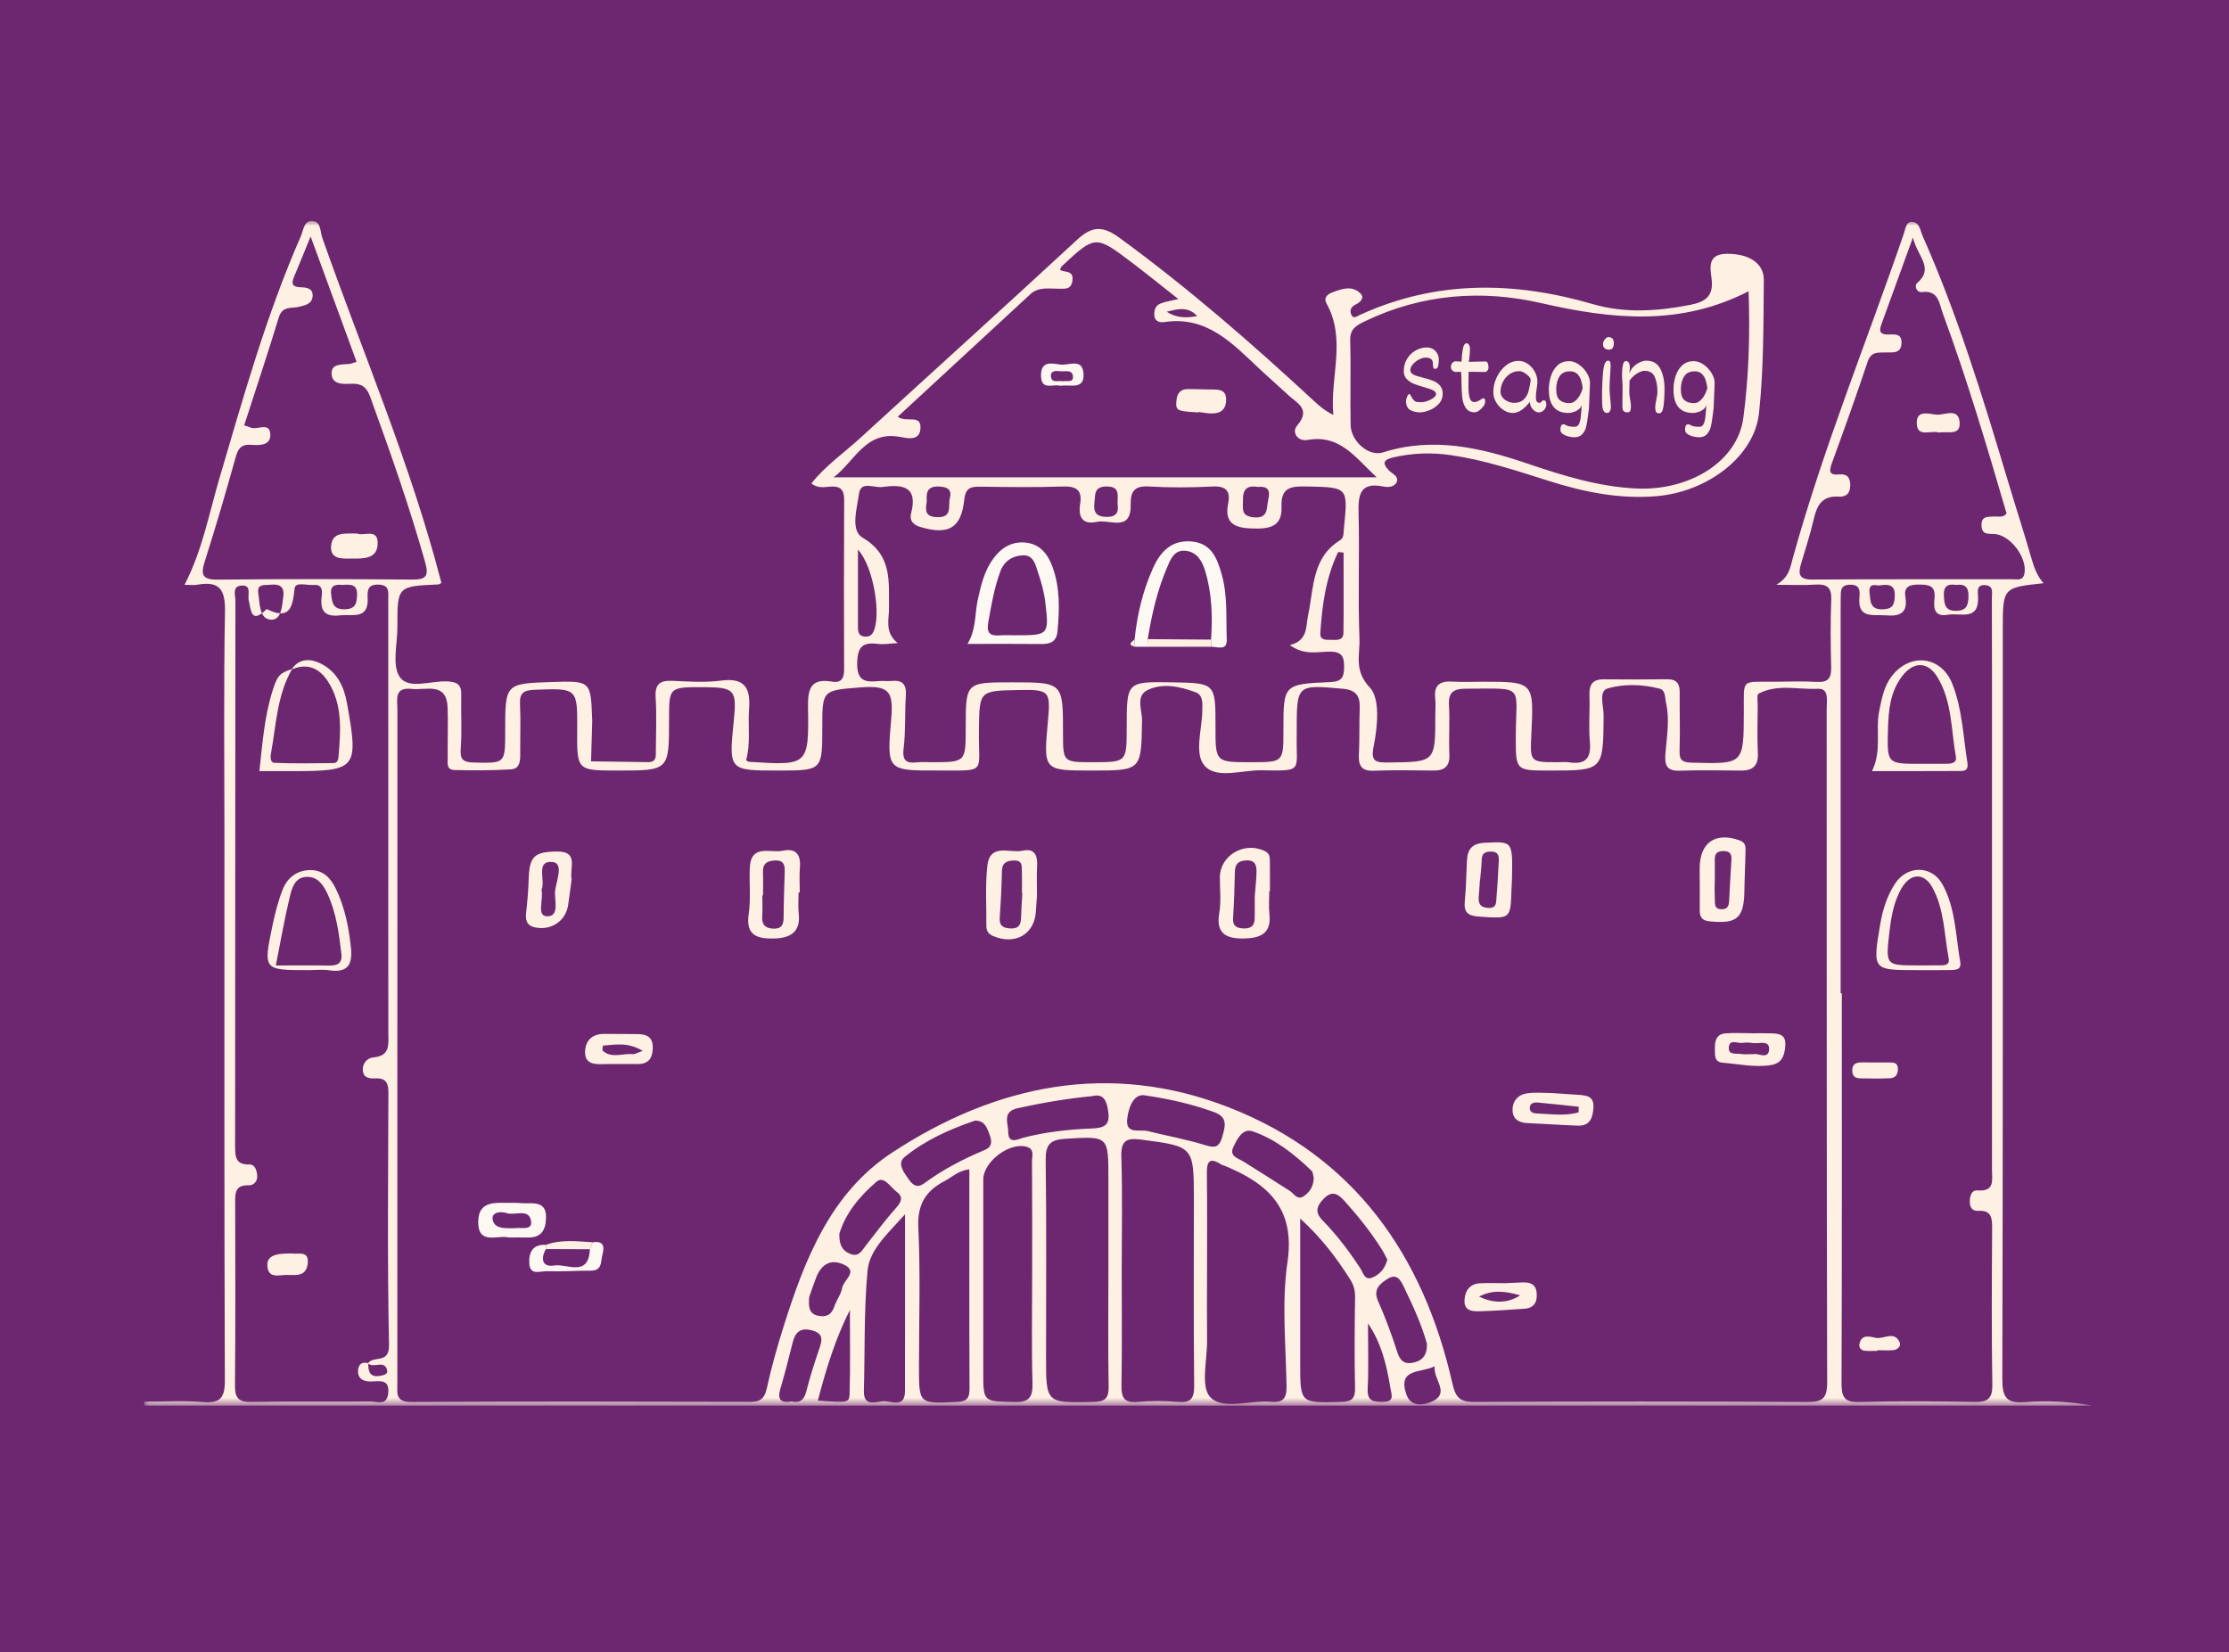 <svg xmlns="http://www.w3.org/2000/svg" fill="none" viewBox="0 0 232 172" height="172" width="232">
<rect x="0" y="0" width="232" height="172" fill="#808080" stroke="none"/>
<g clip-path="url(#clip0_4575_189713)">
<rect fill="#6C2770" height="191.105" width="264.606" y="-10.076" x="-14.7"></rect>
<mask height="124" width="203" y="23" x="15" maskUnits="userSpaceOnUse" style="mask-type:luminance" id="mask0_4575_189713">
<path fill="white" d="M15 23.001H217.799V146.317H15V23.001Z" clip-rule="evenodd" fill-rule="evenodd"></path>
</mask>
<g mask="url(#mask0_4575_189713)">
<path fill="#FEF0E2" d="M121.432 32.449C122.421 33.092 123.432 33.124 124.606 32.897C123.585 31.814 122.476 32.205 121.432 32.449ZM96.459 52.222C96.29 53.182 96.31 53.791 97.542 53.83C99.168 53.882 98.663 52.689 98.855 51.904C99.078 50.993 98.696 50.689 97.749 50.645C96.397 50.581 96.419 51.392 96.459 52.222ZM203.59 60.886C202.706 60.745 202.264 61.023 202.324 62.031C202.378 62.909 202.432 63.593 203.585 63.582C204.674 63.574 204.868 63.008 204.884 62.072C204.901 61.1 204.508 60.757 203.59 60.886ZM116.318 52.446C116.309 51.536 116.606 50.613 115.139 50.638C113.881 50.66 114.004 51.455 113.918 52.221C113.82 53.1 113.892 53.754 115.082 53.798C116.236 53.842 116.453 53.312 116.318 52.446ZM29.467 62.23C29.666 61.139 29.192 60.752 28.152 60.866C27.531 60.935 26.718 60.711 26.887 61.791C27.05 62.831 26.973 64.365 28.135 64.497C29.248 64.622 29.357 63.198 29.467 62.23ZM35.655 60.886C35.017 60.835 34.334 60.846 34.467 61.859C34.572 62.663 34.618 63.427 35.822 63.422C36.968 63.418 37.133 62.866 37.165 61.931C37.203 60.788 36.494 60.829 35.655 60.886ZM130.963 50.687C129.977 50.528 129.346 50.747 129.371 52.014C129.389 52.918 129.106 53.719 130.49 53.849C132.039 53.993 131.797 52.906 131.998 52.047C132.2 51.183 132.107 50.576 130.963 50.687ZM195.62 60.936C195.368 61.006 194.449 60.531 194.589 61.734C194.693 62.616 194.637 63.486 196.001 63.424C197.031 63.377 197.171 62.905 197.211 62.057C197.258 61.049 196.823 60.737 195.62 60.936ZM149.324 142.22C147.865 142.947 145.45 142.403 146.37 145.127C146.923 146.764 148.691 146.113 149.282 145.766C150.834 144.857 149.158 143.569 149.324 142.22ZM142.384 137.754C142.384 140.017 142.463 142.285 142.354 144.543C142.291 145.837 142.896 145.926 143.913 145.922C145.185 145.917 144.838 145.212 144.718 144.481C144.33 142.121 143.786 139.815 142.384 137.754ZM139.842 57.521C139.654 57.5 139.467 57.48 139.279 57.459C137.997 60.11 137.607 62.995 137.422 65.92C137.376 66.651 138.029 66.607 138.53 66.603C139.091 66.599 139.819 66.73 139.83 65.868C139.863 63.086 139.842 60.303 139.842 57.521ZM84.22 135.02C84.144 136.021 84.188 136.75 85.138 136.954C85.964 137.132 86.541 136.884 86.833 136.012C87.062 135.325 87.549 134.703 87.672 134.008C87.812 133.214 89.462 132.295 87.696 131.573C86.366 131.029 85.446 131.693 84.953 132.971C84.665 133.717 84.413 134.477 84.22 135.02ZM89.298 57.215C89.298 60.132 89.296 62.741 89.299 65.35C89.3 65.828 89.425 66.219 90.002 66.263C90.399 66.294 90.691 66.181 90.89 65.796C91.745 64.14 90.945 58.978 89.298 57.215ZM85.125 145.788C88.241 146.013 88.403 146.017 88.429 145.068C88.513 142.165 88.46 139.259 88.46 136.354C86.952 139.349 85.989 142.454 85.125 145.788ZM82.386 145.876C83.249 146.069 83.693 145.727 83.916 144.851C84.293 143.377 84.749 141.92 85.244 140.481C85.559 139.565 85.789 138.815 84.508 138.478C83.318 138.164 82.769 138.657 82.5 139.757C82.102 141.377 81.683 142.992 81.214 144.592C80.881 145.728 81.321 146.064 82.386 145.876ZM87.363 128.412C87.341 129.374 87.534 130.092 88.421 130.487C89.386 130.917 89.697 130.186 90.143 129.613C91.177 128.285 92.191 126.935 93.308 125.68C93.866 125.053 93.997 124.547 93.321 124.051C92.673 123.576 92.006 122.336 91.217 123.016C89.51 124.486 88.027 126.237 87.363 128.412ZM148.518 139.867C148.003 137.988 147.112 136.007 146.162 134.051C145.81 133.325 145.442 132.465 144.4 133.134C143.589 133.655 142.896 134.22 143.436 135.438C144.199 137.157 144.854 138.93 145.428 140.721C145.699 141.565 146.092 142.003 146.961 141.864C147.931 141.708 148.554 141.19 148.518 139.867ZM144.396 131.112C144.233 130.807 144.052 130.411 143.822 130.048C142.683 128.244 141.358 126.585 139.931 125.002C139.247 124.243 138.618 123.884 137.75 124.803C137.026 125.571 136.834 126.188 137.665 127.038C139.154 128.561 140.437 130.259 141.603 132.048C141.88 132.472 142.027 133.317 142.839 132.979C143.604 132.661 144.157 132.063 144.396 131.112ZM136.735 122.598C136.675 122.395 136.681 122.027 136.5 121.854C134.707 120.136 132.755 118.585 130.402 117.77C129.327 117.398 128.763 118.57 128.371 119.396C127.911 120.369 128.857 120.556 129.455 120.926C131.06 121.92 132.644 122.949 134.241 123.957C134.69 124.241 135.004 124.978 135.705 124.505C136.334 124.08 136.72 123.476 136.735 122.598ZM101.47 116.651C98.882 117.534 96.335 118.659 94.17 120.418C93.324 121.106 94.083 122.034 94.573 122.748C94.975 123.331 95.441 123.729 96.199 123.169C98.144 121.732 100.28 120.63 102.505 119.697C103.363 119.337 103.213 118.659 102.975 118.044C102.72 117.387 102.485 116.616 101.47 116.651ZM113.714 114.093C110.924 114.363 108.408 114.808 105.905 115.358C104.288 115.713 104.94 116.926 104.94 117.82C104.94 119.151 105.933 118.58 106.525 118.425C108.876 117.809 111.277 117.562 113.686 117.461C114.842 117.413 115.524 117.169 115.364 115.846C115.226 114.702 114.944 113.784 113.714 114.093ZM119.23 114.027C118.146 113.791 117.534 114.941 117.333 116.364C117.079 118.153 118.587 117.524 119.446 117.734C121.368 118.206 123.32 118.567 125.214 119.13C126.174 119.415 126.829 119.666 127.194 118.401C127.522 117.263 127.859 116.292 126.331 115.748C124.25 115.008 122.132 114.457 119.23 114.027ZM94.198 126.397C92.31 128.504 90.499 130.094 90.296 132.28C89.911 136.419 90.031 140.603 89.915 144.769C89.868 146.479 91.155 145.902 91.921 145.854C92.745 145.802 94.189 146.631 94.194 144.786C94.206 138.876 94.198 132.966 94.198 126.397ZM135.329 126.839V141.936C135.329 146.087 135.327 146.04 139.551 145.933C140.695 145.904 141.062 145.6 141.037 144.443C140.967 141.299 140.991 138.152 141.04 135.007C141.05 134.305 140.884 133.732 140.521 133.163C139.141 131.002 137.635 128.944 135.329 126.839ZM100.892 121.714C99.704 121.864 99.089 122.539 98.333 122.929C96.352 123.952 95.464 125.373 95.581 127.788C95.813 132.61 95.65 137.452 95.65 142.286C95.65 146.16 95.647 146.112 99.574 145.933C100.655 145.883 100.914 145.526 100.91 144.518C100.877 136.976 100.892 129.434 100.892 121.714ZM107.429 132.741C107.429 128.778 107.44 124.816 107.414 120.853C107.411 120.331 107.7 119.626 106.875 119.374C105.114 118.836 102.343 120.908 102.342 122.777C102.338 129.454 102.34 136.133 102.341 142.811C102.341 145.947 102.343 145.857 105.516 145.941C107.077 145.982 107.508 145.501 107.464 143.968C107.358 140.229 107.429 136.485 107.429 132.741ZM115.365 132.206V122.735C115.365 118.194 115.369 118.272 110.907 118.535C109.289 118.631 108.816 119.143 108.838 120.765C108.928 127.592 108.875 134.42 108.875 141.247C108.875 146.08 108.875 146.035 113.761 145.934C114.995 145.908 115.412 145.582 115.39 144.318C115.32 140.282 115.364 136.244 115.365 132.206ZM125.63 133.135C125.63 135.261 125.611 137.387 125.635 139.512C125.659 141.553 124.932 144.358 125.974 145.44C127.298 146.813 130.119 145.722 132.282 145.916C133.528 146.029 133.927 145.577 133.907 144.319C133.84 139.996 133.384 135.597 134.005 131.363C134.829 125.743 131.941 123.189 127.475 121.353C127.339 121.298 127.187 121.268 127.067 121.191C125.867 120.423 125.6 120.929 125.615 122.14C125.657 125.805 125.63 129.47 125.63 133.135ZM116.751 132.26C116.751 136.225 116.794 140.191 116.726 144.155C116.705 145.424 116.946 146.062 118.396 145.929C119.78 145.801 121.192 145.809 122.577 145.928C123.954 146.046 124.306 145.56 124.291 144.21C124.222 137.749 124.26 131.288 124.261 124.827C124.261 119.327 124.234 119.329 118.764 118.623C117.314 118.435 116.659 118.669 116.712 120.368C116.835 124.329 116.751 128.296 116.751 132.26ZM25.415 44.271C25.776 44.395 25.919 44.428 26.047 44.491C26.737 44.83 28.11 43.829 28.138 45.258C28.161 46.419 26.936 46.357 26.081 46.302C25.028 46.234 24.756 46.774 24.507 47.67C23.505 51.26 22.458 54.84 21.327 58.392C20.881 59.791 20.999 60.354 22.679 60.335C29.426 60.26 36.175 60.273 42.922 60.328C44.389 60.34 44.645 59.929 44.255 58.541C42.609 52.695 40.594 46.977 38.518 41.275C38.155 40.277 37.619 39.903 36.584 39.944C35.736 39.978 34.553 40.067 34.511 38.899C34.472 37.825 35.588 37.959 36.374 37.881C36.574 37.862 36.767 37.764 37.111 37.657C35.551 33.399 34.007 29.188 32.33 24.611C31.691 26.172 31.208 27.384 30.7 28.585C30.417 29.253 30.138 29.863 31.288 29.901C31.873 29.921 32.566 29.974 32.541 30.788C32.515 31.623 31.796 31.765 31.144 31.93C30.356 32.129 29.392 31.809 29.02 33.031C27.873 36.796 26.623 40.53 25.415 44.271ZM199.102 24.723C197.903 28.023 196.901 30.769 195.907 33.519C195.678 34.155 195.368 34.836 196.542 34.819C197.18 34.81 197.959 34.674 197.914 35.723C197.866 36.855 196.98 36.663 196.293 36.687C195.494 36.717 194.753 36.557 194.39 37.646C193.212 41.183 191.947 44.691 190.673 48.194C190.382 48.994 190.335 49.49 191.396 49.385C192.258 49.299 192.588 49.709 192.579 50.538C192.569 51.385 192.141 51.745 191.341 51.694C189.653 51.584 189.104 52.618 188.777 54.045C188.417 55.612 187.913 57.147 187.456 58.691C187.15 59.722 187.231 60.333 188.59 60.325C195.564 60.279 202.538 60.307 209.512 60.293C209.972 60.293 210.554 60.482 210.707 59.703C211.021 58.104 209.307 55.751 207.652 55.59C207.026 55.529 206.275 55.748 206.243 54.704C206.211 53.65 206.944 53.815 207.589 53.762C207.991 53.73 208.456 53.935 208.85 53.445C206.809 46.473 204.735 39.466 202.204 32.604C201.828 31.585 201.789 30.178 200.034 30.401C199.472 30.473 199.231 29.737 199.527 29.48C201.366 27.882 199.561 26.711 199.102 24.723ZM181.997 30.317C174.849 33.99 167.723 33.227 160.404 31.548C154.211 30.126 148 30.603 142.125 33.413C141.229 33.842 140.496 34.199 140.532 35.436C140.615 38.372 140.515 41.313 140.576 44.25C140.612 45.938 142.472 47.56 143.939 47.093C149.14 45.438 154.073 46.591 159.004 48.262C162.682 49.509 166.384 50.666 170.321 50.849C175.804 51.104 180.835 48.078 181.446 43.521C182.015 39.275 182.158 34.944 181.997 30.317ZM93.441 43.375C94.347 44.061 95.96 43.014 95.796 44.687C95.671 45.96 94.335 45.596 93.622 45.468C90.064 44.831 88.941 48.062 86.765 49.686H143.289C141.054 47.611 139.456 45.197 136.124 45.794C135.018 45.992 134.435 44.967 135.001 44.307C136.492 42.567 134.995 41.972 134.07 41.108C133.105 40.205 132.103 39.343 131.139 38.44C128.314 35.793 125.648 32.844 121.174 33.526C120.731 33.593 120.222 33.453 120.155 32.919C120.092 32.411 120.206 31.836 120.75 31.61C121.261 31.398 121.831 31.327 122.642 31.128C120.945 29.791 119.422 28.551 117.857 27.365C114.016 24.454 114.007 24.463 110.507 27.72C110.418 27.803 110.393 27.955 110.331 28.09C110.81 28.395 111.758 28.087 111.625 29.184C111.504 30.177 110.854 30.047 110.186 30.053C109.174 30.06 108.1 29.832 107.244 30.622C102.671 34.842 98.103 39.067 93.441 43.375ZM93.436 66.942C92.541 66.986 91.951 67.101 91.386 67.027C89.823 66.822 89.25 67.284 89.218 69.016C89.184 70.915 90.072 71.033 91.47 70.893C91.906 70.85 92.355 70.926 92.791 70.881C93.937 70.763 94.359 71.236 94.282 72.391C94.161 74.218 94.277 76.068 94.053 77.878C93.898 79.135 94.27 79.479 95.422 79.354C95.931 79.299 96.449 79.34 96.963 79.34C100.515 79.335 100.515 79.335 100.515 75.757C100.515 71.025 100.515 71.025 105.31 71.025C110.64 71.025 110.64 71.025 110.64 76.279C110.641 79.341 110.64 79.341 113.737 79.339C117.269 79.338 117.269 79.338 117.269 75.737C117.269 70.945 117.269 70.945 121.998 71.025C126.517 71.1 126.517 71.1 126.512 75.673C126.508 79.341 126.508 79.341 130.226 79.339C133.581 79.338 133.581 79.338 133.581 76.001C133.581 71.26 133.579 71.207 138.467 70.999C139.712 70.946 139.891 70.447 139.899 69.404C139.906 68.322 139.636 67.833 138.429 67.827C137.173 67.82 135.814 68.27 134.249 67.149C136.158 66.669 135.894 65.241 136.158 63.998C136.751 61.201 136.54 58.041 139.481 56.231C139.897 55.975 139.831 55.465 139.875 55.029C140.319 50.662 140.32 50.729 135.952 50.636C134.331 50.601 133.304 50.76 133.385 52.747C133.474 54.944 131.976 55.068 130.244 55.007C128.439 54.944 127.426 54.412 127.832 52.395C128.096 51.083 127.586 50.57 126.184 50.642C123.987 50.754 121.774 50.771 119.579 50.637C118.077 50.545 117.658 51.153 117.686 52.51C117.749 55.431 115.482 54.029 114.168 54.319C112.661 54.652 112.208 53.812 112.424 52.465C112.659 50.993 112.019 50.593 110.604 50.642C107.743 50.74 104.877 50.697 102.013 50.659C101.004 50.645 100.491 50.798 100.359 52.037C100.045 54.988 98.71 55.716 95.823 54.864C95.043 54.635 94.632 54.182 94.828 53.438C95.583 50.568 93.866 50.408 91.826 50.693C90.985 50.81 89.595 50.029 89.412 51.369C89.201 52.9 88.496 55.21 89.759 55.95C92.879 57.78 92.498 60.491 92.53 63.247C92.545 64.482 92.035 65.806 93.436 66.942ZM191.578 103.395H191.702C191.702 116.907 191.723 130.42 191.671 143.932C191.666 145.388 191.922 145.993 193.556 145.943C197.518 145.821 201.488 145.855 205.453 145.93C206.813 145.955 207.39 145.665 207.365 144.141C207.278 138.709 207.313 133.273 207.346 127.839C207.353 126.759 207.268 125.949 205.879 126.037C205.238 126.078 205.004 125.616 205.018 125.017C205.031 124.454 205.221 123.862 205.824 123.911C207.665 124.06 207.329 122.794 207.329 121.745C207.334 107.792 207.333 93.839 207.332 79.886C207.332 74.011 207.337 68.136 207.318 62.26C207.316 61.732 207.536 60.976 206.637 60.907C205.674 60.833 205.861 61.603 205.882 62.136C205.981 64.693 204.043 63.761 202.773 63.987C201.242 64.259 201.256 63.231 201.35 62.24C201.472 60.946 200.746 60.853 199.735 60.849C198.765 60.844 198.137 61.026 198.319 62.16C198.582 63.796 197.76 64.178 196.306 64.054C194.979 63.941 193.323 64.47 193.535 62.149C193.598 61.46 193.567 60.845 192.553 60.862C191.527 60.878 191.598 61.54 191.585 62.203C191.574 62.716 191.578 63.23 191.578 63.745C191.578 76.961 191.578 90.178 191.578 103.395ZM41.358 108.916C41.358 120.598 41.359 132.28 41.357 143.962C41.357 144.977 41.114 145.946 42.808 145.937C54.564 145.872 66.322 145.891 78.078 145.923C79.177 145.926 79.586 145.544 79.819 144.478C80.288 142.334 80.885 140.212 81.545 138.117C83.753 131.1 86.445 124.183 92.849 119.979C103.657 112.882 115.495 110.448 127.833 115.24C140.916 120.322 148.154 130.624 151.182 144.058C151.503 145.482 151.986 145.942 153.441 145.934C164.977 145.878 176.514 145.873 188.05 145.938C189.636 145.948 190.18 145.619 190.175 143.906C190.116 120.543 190.138 97.18 190.124 73.817C190.124 72.993 190.41 71.634 189.226 71.695C187.16 71.8 185 71.166 183.037 72.202C182.838 72.307 182.95 73.033 182.947 73.472C182.939 75.088 182.878 76.708 182.964 78.32C183.035 79.642 182.514 80.22 181.21 80.209C179.079 80.189 176.947 80.154 174.818 80.222C173.473 80.265 173.251 79.668 173.34 78.469C173.47 76.723 173.809 74.963 173.41 73.209C173.284 72.656 173.385 71.849 172.736 71.683C170.944 71.224 169.021 71.155 167.314 71.667C166.365 71.951 166.918 73.522 166.91 74.497C166.861 80.206 166.884 80.206 161.257 80.206C157.763 80.206 157.761 80.206 157.767 76.717C157.776 71.181 158.849 71.673 152.587 71.687C151.287 71.689 150.728 72.046 150.813 73.43C150.917 75.113 150.774 76.811 150.856 78.497C150.917 79.762 150.365 80.218 149.185 80.207C147.127 80.187 145.067 80.141 143.013 80.227C141.691 80.281 141.376 79.694 141.437 78.513C141.523 76.901 141.461 75.282 141.522 73.668C141.569 72.408 141.091 71.811 139.77 71.694C134.963 71.266 134.965 71.233 134.965 76.106C134.965 76.252 134.968 76.4 134.965 76.546C134.882 80.3 135.751 80.259 131.313 80.18C129.293 80.145 126.681 81.109 125.411 79.742C124.255 78.496 125.113 75.951 125.139 73.978C125.148 73.241 125.254 72.358 124.432 72.056C122.831 71.468 121.08 71.068 119.493 71.802C118.152 72.421 118.879 73.903 118.864 74.975C118.788 80.206 118.829 80.206 113.605 80.206C108.6 80.206 108.6 80.206 109.068 75.11C109.363 71.889 109.241 71.761 105.932 71.829C101.899 71.91 101.94 71.911 101.888 76.057C101.83 80.613 102.783 80.181 97.633 80.201C92.295 80.222 92.295 80.206 92.762 74.806C93.017 71.858 92.473 71.323 89.458 71.56C85.586 71.865 85.586 71.865 85.586 75.703C85.586 80.206 85.586 80.206 80.997 80.206C75.851 80.206 75.851 80.206 76.372 75.045C76.701 71.784 76.474 71.534 73.169 71.529C69.637 71.524 69.637 71.524 69.637 74.901C69.637 80.206 69.637 80.206 64.306 80.206C60.046 80.206 60.046 80.206 60.075 76.003C60.105 71.591 60.106 71.634 55.631 71.801C54.494 71.844 54.067 72.144 54.123 73.309C54.206 74.995 54.132 76.688 54.147 78.378C54.154 79.147 54.142 80.021 53.194 80.08C51.219 80.203 49.232 80.209 47.253 80.148C46.406 80.122 46.608 79.296 46.6 78.757C46.574 77.069 46.65 75.379 46.591 73.693C46.495 70.929 44.363 71.882 42.852 71.709C40.992 71.496 41.364 72.834 41.363 73.872C41.355 85.553 41.358 97.235 41.358 108.916ZM38.328 141.902C38.33 142.693 38.443 143.383 39.509 143.222C39.879 143.167 40.384 143.059 40.3 142.656C40.099 141.693 39.266 142.183 38.683 142.095C38.546 142.074 38.418 141.996 38.286 141.944C38.763 141.044 40.533 142.062 40.49 140.008C40.309 131.272 40.404 122.53 40.426 113.79C40.428 112.846 40.27 112.217 39.137 112.251C38.569 112.268 37.863 112.277 37.771 111.484C37.68 110.708 38.202 110.125 38.877 110.065C40.634 109.906 40.422 108.71 40.42 107.536C40.409 100.045 40.415 92.554 40.415 85.063C40.415 77.498 40.416 69.933 40.411 62.369C40.41 61.66 40.583 60.896 39.407 60.854C38.306 60.816 38.223 61.407 38.267 62.223C38.39 64.542 36.685 63.903 35.389 64.055C33.782 64.242 33.289 63.553 33.485 62.063C33.562 61.475 33.545 60.801 32.647 60.888C31.953 60.955 30.739 60.525 30.663 61.244C30.455 63.212 30.173 64.602 27.757 63.395C26.133 65.019 26.123 63.548 25.88 62.435C25.758 61.881 26.227 60.885 25.138 60.953C24.132 61.014 24.503 61.964 24.502 62.531C24.48 81.479 24.489 100.428 24.472 119.376C24.471 120.449 24.553 121.25 25.946 121.21C26.547 121.194 26.724 121.826 26.768 122.347C26.82 122.96 26.422 123.398 25.871 123.381C24.403 123.333 24.478 124.285 24.479 125.275C24.488 131.592 24.52 137.908 24.456 144.223C24.442 145.6 24.905 145.955 26.224 145.931C30.336 145.855 34.451 145.925 38.564 145.88C39.24 145.873 40.276 146.378 40.408 145.018C40.547 143.589 39.636 143.756 38.716 143.797C38.023 143.827 37.3 143.653 37.263 142.808C37.238 142.227 37.511 141.659 38.328 141.902ZM184.881 60.871C186.216 60.095 186.323 59.095 186.587 58.141C189.768 46.62 194.305 35.562 198.171 24.275C198.332 23.806 198.381 23.086 198.985 23.098C199.798 23.113 199.859 23.994 200.109 24.555C203.742 32.741 206.355 41.283 208.921 49.842C209.761 52.647 210.664 55.434 211.476 58.248C211.735 59.144 212.055 59.979 212.698 60.707C208.454 61.16 208.454 61.16 208.454 65.528C208.454 91.534 208.477 117.541 208.407 143.546C208.402 145.482 208.852 146.107 210.816 145.946C213.13 145.758 215.473 145.902 217.799 146.317H15.004C15.003 146.179 15.001 146.04 15 145.902C17.033 145.902 19.076 145.774 21.095 145.94C22.924 146.09 23.412 145.525 23.404 143.67C23.331 125.01 23.36 106.35 23.36 87.691C23.36 79.683 23.269 71.674 23.417 63.669C23.459 61.384 22.864 60.453 20.565 60.86C20.139 60.935 19.688 60.871 19.207 60.871C21.047 57.324 21.752 53.477 22.845 49.767C25.347 41.27 27.734 32.739 31.306 24.605C31.578 23.988 31.623 22.927 32.543 23.005C33.419 23.079 33.318 24.111 33.547 24.76C37.746 36.703 42.77 48.362 45.941 60.672C45.853 60.718 45.737 60.83 45.616 60.835C41.359 61.023 41.352 61.022 41.362 65.289C41.367 67.051 40.777 69.241 41.604 70.459C42.523 71.815 44.861 70.836 46.572 70.929C47.593 70.984 48.035 71.264 48.009 72.316C47.965 74.15 48.09 75.994 47.958 77.82C47.877 78.941 48.058 79.343 49.287 79.371C52.581 79.447 52.58 79.512 52.581 76.125C52.582 71.15 52.582 71.15 57.436 70.993C61.495 70.863 61.495 70.863 61.636 74.954C61.638 75.027 61.64 75.101 61.638 75.175C61.598 76.532 61.557 77.89 61.517 79.248C63.493 79.275 65.469 79.299 67.445 79.331C68.358 79.346 68.263 78.692 68.264 78.109C68.269 76.272 68.358 74.43 68.239 72.601C68.147 71.189 68.71 70.808 70.009 70.867C71.695 70.945 73.411 71.063 75.072 70.842C77.502 70.52 78.129 71.614 77.967 73.767C77.83 75.576 78.147 77.404 77.65 79.15C77.842 79.239 77.907 79.293 77.976 79.298C84.128 79.694 84.198 79.693 84.099 73.544C84.067 71.621 84.451 70.582 86.597 70.953C87.564 71.12 87.86 70.598 87.857 69.683C87.836 63.806 87.831 57.928 87.863 52.051C87.868 51.021 87.534 50.592 86.468 50.648C85.854 50.68 85.166 50.887 84.449 50.321C85.923 48.466 87.846 47.142 89.54 45.591C97.064 38.699 104.641 31.865 112.131 24.936C113.65 23.532 114.779 23.487 116.473 24.722C123.607 29.924 130.244 35.7 136.709 41.69C137.287 42.227 137.88 42.747 138.777 43.195C138.405 39.302 140.157 35.373 138.077 31.604C137.723 30.962 138.183 30.623 138.669 30.437C139.636 30.067 140.695 29.687 141.573 30.514C142.098 31.008 141.548 31.488 141.109 31.695C140.581 31.944 140.469 32.329 140.644 32.748C140.854 33.251 141.244 32.917 141.549 32.777C149.49 29.148 157.574 29.265 165.818 31.664C169.103 32.619 172.493 32.401 175.857 31.747C177.422 31.443 178.372 30.903 178.15 29.047C178.013 27.91 177.66 26.429 179.748 26.418C181.957 26.406 183.598 27.341 183.582 29.15C183.541 33.769 183.572 38.416 183.083 42.999C182.6 47.519 177.712 51.193 172.447 51.644C168.566 51.977 164.855 51.217 161.191 50.055C157.838 48.992 154.496 47.881 150.997 47.373C149.014 47.086 147.05 47.149 145.088 47.594C144.1 47.818 143.738 48.132 144.584 48.987C144.922 49.328 145.607 49.571 145.375 50.163C145.169 50.688 144.503 50.748 144.013 50.647C141.514 50.133 141.353 51.522 141.404 53.483C141.517 57.814 141.325 62.155 141.498 66.483C141.564 68.134 140.887 69.776 142.574 71.564C143.662 72.715 143.388 75.64 142.965 77.739C142.649 79.303 143.236 79.383 144.518 79.368C149.39 79.312 149.39 79.354 149.39 74.445C149.391 73.857 149.446 73.263 149.38 72.683C149.219 71.275 149.909 70.869 151.189 70.949C152.214 71.015 153.246 70.962 154.275 70.962C159.653 70.962 159.653 70.962 159.387 76.457C159.246 79.34 159.246 79.34 162.171 79.338C162.538 79.338 162.913 79.289 163.272 79.346C164.977 79.617 165.642 78.977 165.478 77.207C165.331 75.605 165.491 73.976 165.434 72.362C165.396 71.274 165.756 70.699 166.913 70.71C169.117 70.73 171.321 70.73 173.525 70.705C174.47 70.694 174.835 71.127 174.826 72.041C174.809 74.02 174.88 76.002 174.817 77.98C174.786 78.935 174.866 79.354 176.053 79.385C181.497 79.531 181.485 79.584 181.501 74.131C181.511 70.558 181.164 70.995 184.696 70.964C186.165 70.951 187.639 70.895 189.103 70.982C190.291 71.052 190.621 70.567 190.593 69.455C190.534 67.106 190.511 64.751 190.601 62.404C190.651 61.078 190.086 60.773 188.909 60.853C187.743 60.934 186.567 60.871 184.881 60.871Z" clip-rule="evenodd" fill-rule="evenodd"></path>
</g>
<path fill="#FEF0E2" d="M130.596 93.333C130.667 92.406 130.761 91.611 130.78 90.813C130.797 90.117 130.684 89.518 129.715 89.562C128.897 89.599 128.547 89.922 128.531 90.741C128.501 92.338 128.443 93.936 128.342 95.53C128.295 96.271 128.563 96.573 129.295 96.634C130.098 96.702 130.573 96.45 130.592 95.603C130.61 94.804 130.596 94.004 130.596 93.333ZM132.11 92.756C132.11 93.558 132.034 94.369 132.125 95.16C132.36 97.206 131.11 97.659 129.484 97.688C127.726 97.719 126.52 97.254 126.903 95.045C127.113 93.838 126.96 92.57 126.967 91.328C126.979 89.015 129.541 87.545 131.67 88.6C132.188 88.856 132.165 89.266 132.171 89.69C132.187 90.712 132.177 91.734 132.177 92.756H132.11Z" clip-rule="evenodd" fill-rule="evenodd"></path>
<path fill="#FEF0E2" d="M106.407 92.972C106.393 92.972 106.379 92.971 106.365 92.971C106.365 92.239 106.387 91.507 106.358 90.777C106.336 90.227 106.483 89.545 105.537 89.57C104.773 89.59 104.3 89.801 104.282 90.687C104.248 92.291 104.17 93.897 104.056 95.498C104.003 96.239 104.262 96.554 105.001 96.63C105.821 96.715 106.249 96.459 106.272 95.596C106.295 94.722 106.36 93.847 106.407 92.972ZM107.932 93.244C107.911 93.534 107.854 94.189 107.82 94.843C107.694 97.257 105.646 98.415 103.355 97.428C102.743 97.165 102.656 96.766 102.661 96.236C102.679 94.194 102.542 92.134 102.767 90.114C103.033 87.719 105.124 88.838 106.435 88.549C107.767 88.255 108.011 89.139 107.942 90.252C107.888 91.125 107.932 92.003 107.932 93.244Z" clip-rule="evenodd" fill-rule="evenodd"></path>
<path fill="#FEF0E2" d="M79.419 93.195H79.344C79.344 93.922 79.381 94.654 79.334 95.379C79.281 96.178 79.56 96.594 80.399 96.659C81.275 96.727 81.558 96.331 81.561 95.513C81.569 93.91 81.626 92.308 81.676 90.706C81.701 89.923 81.483 89.494 80.558 89.572C79.732 89.641 79.383 89.97 79.412 90.789C79.442 91.589 79.419 92.392 79.419 93.195ZM83.119 92.886C83.119 93.616 83.051 94.354 83.132 95.074C83.357 97.047 82.231 97.653 80.551 97.689C78.843 97.727 77.586 97.393 77.926 95.136C78.163 93.564 77.969 91.93 78.041 90.327C78.154 87.799 80.205 88.828 81.493 88.551C82.806 88.268 83.368 88.929 83.257 90.266C83.185 91.134 83.243 92.012 83.243 92.886H83.119Z" clip-rule="evenodd" fill-rule="evenodd"></path>
<path fill="#FEF0E2" d="M178.482 91.647H178.475C178.475 92.232 178.447 92.819 178.483 93.401C178.516 93.939 178.316 94.681 179.258 94.643C179.989 94.613 179.956 94.027 179.986 93.521C180.063 92.21 180.111 90.897 180.208 89.587C180.253 88.983 180.141 88.606 179.43 88.589C178.8 88.574 178.467 88.79 178.479 89.454C178.492 90.186 178.482 90.917 178.482 91.647ZM176.908 91.691C176.908 91.252 176.907 90.812 176.908 90.373C176.911 87.695 178.552 86.576 181.063 87.474C181.752 87.721 181.681 88.207 181.674 88.695C181.655 90.011 181.578 91.326 181.562 92.643C181.527 95.583 180.816 96.2 177.909 95.9C177.134 95.82 176.912 95.441 176.915 94.765C176.92 93.74 176.916 92.716 176.916 91.691H176.908Z" clip-rule="evenodd" fill-rule="evenodd"></path>
<path fill="#FEF0E2" d="M154.048 91.654C154.042 91.654 154.035 91.654 154.029 91.654C153.994 92.162 153.975 92.672 153.921 93.178C153.844 93.913 153.943 94.447 154.875 94.507C155.824 94.567 155.716 93.891 155.762 93.354C155.869 92.121 155.929 90.884 155.996 89.647C156.026 89.097 155.952 88.647 155.21 88.642C154.599 88.639 154.244 88.794 154.221 89.474C154.196 90.202 154.108 90.928 154.048 91.654ZM157.367 91.58C157.361 91.714 157.331 92.152 157.319 92.592C157.228 95.7 157.21 95.628 153.991 95.413C152.72 95.329 152.347 94.956 152.463 93.756C152.599 92.373 152.61 90.977 152.683 89.588C152.745 88.405 153.202 87.787 154.558 87.723C157.456 87.586 157.452 87.503 157.367 91.58Z" clip-rule="evenodd" fill-rule="evenodd"></path>
<path fill="#FEF0E2" d="M56.362 92.61C56.598 93.625 55.818 95.334 56.916 95.376C58.299 95.43 57.675 93.65 57.779 92.714C57.894 91.695 58.754 89.797 57.444 89.716C55.717 89.61 56.806 91.653 56.362 92.61ZM59.495 91.548C59.388 92.342 59.272 93.282 59.131 94.218C58.884 95.867 57.375 96.871 55.73 96.541C54.761 96.347 54.675 95.737 54.769 94.913C54.902 93.757 54.994 92.592 55.031 91.429C55.106 89.129 55.649 88.675 57.896 88.633C60.308 88.587 59.251 90.296 59.495 91.548Z" clip-rule="evenodd" fill-rule="evenodd"></path>
<path fill="#FEF0E2" d="M164.304 115.782C164.309 115.589 164.313 115.395 164.318 115.202C162.893 115.052 161.469 114.89 160.042 114.764C159.681 114.732 159.264 114.812 159.222 115.276C159.18 115.735 159.546 115.885 159.926 115.899C161.391 115.952 162.873 116.201 164.304 115.782ZM161.572 113.78C162.634 113.85 163.507 113.902 164.379 113.968C165.227 114.031 165.934 114.159 165.846 115.338C165.764 116.445 165.446 117.211 164.206 117.168C162.459 117.106 160.715 116.981 158.968 116.903C158.135 116.866 157.495 116.528 157.436 115.667C157.37 114.668 157.96 113.954 158.924 113.809C159.851 113.671 160.814 113.78 161.572 113.78Z" clip-rule="evenodd" fill-rule="evenodd"></path>
<path fill="#FEF0E2" d="M182.566 109.726C182.956 109.606 184.06 110.309 184.132 109.271C184.207 108.192 183.061 108.68 182.426 108.569C182.072 108.507 181.695 108.51 181.338 108.557C180.842 108.622 180.027 108.128 179.942 108.995C179.856 109.875 180.731 109.621 181.243 109.714C181.595 109.777 181.967 109.726 182.566 109.726ZM182.227 107.554C182.882 107.554 183.537 107.541 184.192 107.557C185.015 107.578 185.888 107.581 185.82 108.775C185.764 109.774 185.524 110.677 184.325 110.866C182.641 111.13 180.985 110.756 179.32 110.621C178.366 110.544 178.507 109.771 178.491 109.127C178.47 108.323 178.666 107.629 179.607 107.561C180.476 107.497 181.353 107.547 182.226 107.547C182.226 107.549 182.227 107.552 182.227 107.554Z" clip-rule="evenodd" fill-rule="evenodd"></path>
<path fill="#FEF8F3" d="M53.572 127.845C54.185 127.735 55.403 128.123 55.28 127.148C55.098 125.709 53.598 126.574 52.722 126.27C52.126 126.063 51.106 126.167 51.284 126.977C51.503 127.98 52.651 127.835 53.572 127.845ZM52.955 128.813C51.902 128.5 49.775 129.662 49.775 127.221C49.774 124.772 51.842 125.266 53.396 125.206C53.907 125.187 54.424 125.272 54.936 125.252C55.994 125.211 56.852 125.347 56.831 126.723C56.811 128.024 56.355 128.854 54.905 128.815C54.319 128.8 53.731 128.813 52.955 128.813Z" clip-rule="evenodd" fill-rule="evenodd"></path>
<path fill="#FEF0E2" d="M153.939 134.97C155.392 135.645 156.825 135.724 158.221 134.84C156.791 134.418 155.365 134.198 153.939 134.97ZM156.675 133.568C157.098 133.548 157.751 133.514 158.405 133.49C159.203 133.46 159.859 133.608 159.942 134.6C160.023 135.569 159.648 136.158 158.649 136.229C157.126 136.337 155.603 136.445 154.078 136.49C153.27 136.514 152.352 136.49 152.432 135.298C152.496 134.335 152.984 133.636 154.041 133.577C154.839 133.532 155.642 133.568 156.675 133.568Z" clip-rule="evenodd" fill-rule="evenodd"></path>
<path fill="#FEF0E2" d="M66.897 109.387C65.316 108.44 64.028 108.749 62.773 108.836C62.744 108.838 62.651 109.307 62.739 109.383C63.696 110.21 64.835 109.611 65.888 109.729C66.062 109.749 66.254 109.613 66.897 109.387ZM64.116 110.758C63.677 110.761 63.237 110.747 62.799 110.764C61.864 110.802 60.892 110.742 60.897 109.534C60.902 108.377 61.574 107.627 62.835 107.622C64.005 107.617 65.175 107.636 66.346 107.64C67.366 107.645 67.997 107.983 67.94 109.172C67.887 110.267 67.4 110.78 66.311 110.758C65.58 110.744 64.848 110.755 64.116 110.758Z" clip-rule="evenodd" fill-rule="evenodd"></path>
<path fill="#FEF8F3" d="M61.691 129.312C62.767 129.149 62.956 129.66 62.705 130.585C62.509 131.307 62.72 132.262 61.496 132.263C59.976 132.264 58.454 132.372 56.936 132.317C56.264 132.292 55.159 132.823 55.088 131.508C55.027 130.375 55.435 129.494 56.822 129.58C56.812 129.726 56.81 129.872 56.818 130.018C56.231 131.029 56.462 131.932 57.659 131.728C58.977 131.502 61.28 133.003 61.392 130.035C61.491 129.794 61.591 129.553 61.691 129.312Z" clip-rule="evenodd" fill-rule="evenodd"></path>
<path fill="#FEF0E2" d="M61.689 129.311C61.59 129.552 61.49 129.793 61.391 130.034C59.866 130.027 58.341 130.022 56.816 130.016C56.808 129.87 56.81 129.724 56.82 129.579C58.416 128.989 60.056 129.213 61.689 129.311Z" clip-rule="evenodd" fill-rule="evenodd"></path>
<path fill="#FEF0E2" d="M200.05 79.505C200.932 79.505 201.814 79.515 202.695 79.501C203.156 79.494 203.682 79.381 203.578 78.802C203.072 76.005 203.191 73.028 201.666 70.507C200.595 68.736 199.035 68.848 197.821 70.6C196.725 72.181 196.561 73.982 196.508 75.848C196.405 79.522 196.363 79.521 200.05 79.505ZM194.845 80.263C195.894 78.114 195.188 76.006 195.596 74.003C195.863 72.697 196.088 71.409 196.932 70.34C198.865 67.89 202.064 68.304 203.206 71.191C204.24 73.807 204.331 76.623 204.77 79.365C204.933 80.38 204.262 80.25 203.716 80.254C200.861 80.273 198.006 80.263 194.845 80.263Z" clip-rule="evenodd" fill-rule="evenodd"></path>
<path fill="#FEF0E2" d="M199.61 100.488C200.416 100.488 201.222 100.493 202.029 100.486C202.499 100.483 202.947 100.39 202.827 99.77C202.343 97.271 202.386 94.623 201.105 92.343C200.226 90.78 198.807 90.898 197.897 92.493C197.084 93.918 196.826 95.524 196.643 97.119C196.255 100.493 196.287 100.496 199.61 100.488ZM199.541 100.983C194.901 100.984 194.9 100.984 195.684 96.285C195.938 94.763 196.381 93.302 197.228 91.997C198.493 90.046 201.079 90.033 202.199 92.09C203.551 94.576 203.551 97.435 204.032 100.152C204.185 101.016 203.409 100.971 202.832 100.978C201.735 100.992 200.638 100.982 199.541 100.983Z" clip-rule="evenodd" fill-rule="evenodd"></path>
<path fill="#FEF0E2" d="M195.315 110.592C195.753 110.594 196.19 110.598 196.627 110.593C197.087 110.588 197.523 110.61 197.539 111.232C197.554 111.833 197.303 112.221 196.664 112.238C195.863 112.26 195.058 112.29 194.258 112.248C193.661 112.218 192.803 112.435 192.79 111.449C192.778 110.483 193.565 110.582 194.224 110.589C194.588 110.592 194.952 110.59 195.315 110.592Z" clip-rule="evenodd" fill-rule="evenodd"></path>
<path fill="#FEF0E2" d="M195.417 140.613C194.986 140.613 194.554 140.639 194.125 140.605C193.703 140.573 193.453 140.28 193.537 139.88C193.767 138.785 194.718 139.173 195.288 139.263C196.109 139.391 197.216 138.479 197.736 139.771C197.874 140.115 197.497 140.478 197.138 140.525C196.573 140.598 195.992 140.544 195.417 140.544V140.613Z" clip-rule="evenodd" fill-rule="evenodd"></path>
<path fill="#FEF0E2" d="M30.351 69.693C31 68.652 32.129 68.417 33.455 69.108C35.093 69.961 35.801 71.453 36.111 73.178C37.344 80.02 37.143 80.267 30.429 80.267H26.999C27.316 77.344 27.525 74.547 28.383 71.853C28.884 70.278 29.118 70.066 30.409 69.635C28.845 72.309 28.759 75.359 28.225 78.293C28.151 78.697 28.059 79.383 28.589 79.405C30.635 79.491 32.688 79.45 34.737 79.43C35.074 79.427 35.205 79.116 35.23 78.809C35.458 76.095 35.692 73.353 34.127 70.92C33.254 69.564 31.978 68.966 30.351 69.693Z" clip-rule="evenodd" fill-rule="evenodd"></path>
<path fill="#FEF0E2" d="M28.71 100.496C30.722 100.496 32.474 100.474 34.225 100.505C35.107 100.521 35.653 100.298 35.531 99.272C35.281 97.162 35.008 95.053 34.114 93.101C33.683 92.159 33.091 91.216 31.878 91.277C30.682 91.338 30.385 92.434 30.172 93.31C29.623 95.577 29.23 97.882 28.71 100.496ZM32.09 100.984C27.413 100.984 27.393 100.981 28.355 96.361C28.622 95.083 28.946 93.798 29.424 92.587C29.911 91.354 30.905 90.582 32.298 90.569C33.642 90.556 34.419 91.404 34.961 92.524C35.897 94.457 36.302 96.517 36.526 98.64C36.711 100.385 36.208 101.287 34.283 101.001C33.566 100.896 32.822 100.984 32.09 100.984Z" clip-rule="evenodd" fill-rule="evenodd"></path>
<path fill="#FEF0E2" d="M30.39 130.476C31.021 130.584 32.161 130.142 32.032 131.476C31.872 133.137 30.465 132.617 29.46 132.727C28.719 132.809 27.924 132.894 27.832 131.818C27.746 130.817 28.461 130.438 30.39 130.476Z" clip-rule="evenodd" fill-rule="evenodd"></path>
<path fill="#FEF8F3" d="M105.636 66.128C109.172 66.128 109.208 66.124 108.787 62.613C108.657 61.537 108.336 60.471 107.994 59.438C107.751 58.704 107.528 57.772 106.491 57.804C105.389 57.839 104.528 58.389 104.126 59.46C103.481 61.178 103.184 62.978 102.861 64.78C102.655 65.934 103.073 66.221 104.098 66.135C104.607 66.091 105.123 66.127 105.636 66.128ZM100.702 67.026C101.631 65.47 101.445 63.888 101.771 62.412C102.104 60.904 102.45 59.416 103.386 58.145C104.221 57.01 105.316 56.33 106.758 56.48C108.252 56.634 109.053 57.673 109.534 58.974C110.339 61.156 110.281 63.412 110.07 65.688C109.958 66.896 109.242 67.046 108.262 67.035C105.849 67.008 103.436 67.026 100.702 67.026Z" clip-rule="evenodd" fill-rule="evenodd"></path>
<path fill="#FEF8F3" d="M118.094 66.534C118.358 63.974 118.949 61.488 120.005 59.141C120.767 57.448 121.912 56.179 124.023 56.364C126.134 56.548 126.7 58.177 127.164 59.814C127.789 62.02 127.598 64.315 127.684 66.572C127.73 67.788 126.719 67.31 126.061 67.323L126.049 66.579C126.218 64.149 126.142 61.734 125.425 59.388C125.114 58.371 124.562 57.439 123.381 57.33C122.169 57.218 121.815 58.269 121.448 59.125C120.431 61.494 119.879 63.997 119.456 66.531C119.445 66.795 119.435 67.058 119.424 67.323H118.125C118.115 67.06 118.104 66.797 118.094 66.534Z" clip-rule="evenodd" fill-rule="evenodd"></path>
<path fill="#FEF0E2" d="M119.423 67.322C119.434 67.058 119.445 66.794 119.455 66.53C121.653 66.546 123.851 66.562 126.048 66.578L126.06 67.322H119.423Z" clip-rule="evenodd" fill-rule="evenodd"></path>
<path fill="#FEF0E2" d="M118.09 66.536C118.101 66.799 118.111 67.061 118.122 67.324C117.25 67.097 117.856 66.809 118.09 66.536Z" clip-rule="evenodd" fill-rule="evenodd"></path>
<path fill="#FEF0E2" d="M124.723 42.934C124.08 42.868 123.408 42.894 122.802 42.706C122.318 42.557 122.42 41.996 122.465 41.571C122.536 40.899 122.921 40.511 123.602 40.501C124.397 40.491 125.192 40.541 125.988 40.543C126.813 40.545 127.677 40.492 127.617 41.699C127.559 42.861 126.782 43.103 125.803 43.025C125.443 42.997 125.087 42.929 124.729 42.88C124.727 42.898 124.725 42.916 124.723 42.934Z" clip-rule="evenodd" fill-rule="evenodd"></path>
<path fill="#FEF8F3" d="M110.588 39.688C110.994 39.607 111.675 39.839 111.677 39.27C111.68 38.402 110.847 38.7 110.341 38.641C109.941 38.594 109.33 38.556 109.382 39.175C109.447 39.941 110.16 39.57 110.588 39.688ZM110.386 40.164C109.658 39.908 108.353 40.737 108.349 39.068C108.346 37.514 109.504 37.829 110.353 37.949C111.208 38.069 112.647 37.244 112.771 38.85C112.91 40.659 111.356 39.976 110.386 40.164Z" clip-rule="evenodd" fill-rule="evenodd"></path>
<path fill="#FEF0E2" d="M201.808 45.026C201.013 44.729 199.46 45.662 199.502 43.941C199.534 42.601 200.875 43.131 201.615 43.164C202.425 43.2 203.811 42.449 203.959 43.892C204.115 45.423 202.693 44.861 201.808 45.026Z" clip-rule="evenodd" fill-rule="evenodd"></path>
<path fill="#FEF0E2" d="M37.158 55.529C37.806 55.846 39.272 54.978 39.308 56.461C39.353 58.244 37.783 58.14 36.55 58.144C35.628 58.147 34.361 58.242 34.459 56.857C34.571 55.29 35.952 55.57 37.158 55.529Z" clip-rule="evenodd" fill-rule="evenodd"></path>
<path fill="#FEF0E2" d="M146.795 42.686C146.495 42.527 146.344 42.212 146.344 41.743C146.344 41.669 146.362 41.573 146.397 41.454C146.432 41.335 146.476 41.23 146.531 41.14C146.586 41.051 146.645 41.005 146.707 41.005C146.715 41.005 146.733 41.024 146.762 41.061C146.792 41.097 146.819 41.141 146.845 41.193C146.955 41.409 147.055 41.564 147.145 41.658C147.235 41.751 147.331 41.809 147.433 41.831C147.536 41.852 147.694 41.864 147.907 41.864C148.123 41.864 148.354 41.819 148.599 41.729C148.845 41.639 149.051 41.528 149.218 41.396C149.385 41.264 149.468 41.139 149.468 41.023C149.468 40.909 149.415 40.81 149.309 40.725C149.203 40.641 149.067 40.569 148.902 40.511C148.737 40.453 148.512 40.382 148.225 40.302C147.785 40.177 147.424 40.058 147.142 39.944C146.86 39.83 146.617 39.668 146.413 39.455C146.21 39.242 146.108 38.971 146.108 38.641C146.108 38.142 146.226 37.705 146.463 37.329C146.699 36.954 147.003 36.666 147.373 36.466C147.743 36.266 148.121 36.166 148.506 36.166C148.748 36.166 148.964 36.224 149.155 36.339C149.345 36.455 149.493 36.608 149.598 36.798C149.702 36.989 149.754 37.194 149.754 37.414C149.754 37.693 149.729 37.926 149.68 38.113C149.631 38.3 149.531 38.394 149.38 38.394C149.277 38.394 149.213 38.35 149.185 38.264C149.158 38.178 149.144 38.051 149.144 37.882C149.144 37.64 149.077 37.469 148.943 37.37C148.809 37.272 148.614 37.222 148.357 37.222C148.174 37.222 147.957 37.286 147.705 37.414C147.455 37.543 147.239 37.709 147.059 37.912C146.88 38.116 146.79 38.324 146.79 38.537C146.79 38.675 146.846 38.792 146.958 38.886C147.07 38.979 147.209 39.054 147.378 39.111C147.547 39.168 147.784 39.235 148.088 39.312C148.524 39.422 148.879 39.529 149.152 39.634C149.425 39.738 149.661 39.899 149.859 40.115C150.057 40.331 150.156 40.616 150.156 40.968C150.156 41.404 150.015 41.768 149.732 42.062C149.45 42.355 149.122 42.572 148.748 42.713C148.374 42.855 148.056 42.925 147.796 42.925C147.429 42.925 147.096 42.846 146.795 42.686Z" clip-rule="evenodd" fill-rule="evenodd"></path>
<path fill="#FEF0E2" d="M151.813 38.71C151.681 38.717 151.569 38.72 151.477 38.72C151.426 38.72 151.363 38.699 151.288 38.655C151.213 38.611 151.148 38.548 151.092 38.468C151.037 38.387 151.01 38.296 151.01 38.193C151.01 38.09 151.033 37.994 151.079 37.904C151.125 37.814 151.183 37.743 151.255 37.69C151.326 37.636 151.4 37.61 151.477 37.61C151.595 37.61 151.811 37.621 152.127 37.643C152.138 37.188 152.179 36.755 152.25 36.345C152.322 35.934 152.46 35.728 152.665 35.728C152.713 35.728 152.763 35.752 152.814 35.798C152.865 35.843 152.908 35.906 152.943 35.984C152.978 36.063 152.996 36.148 152.996 36.24C152.996 36.629 152.974 36.981 152.929 37.296L152.913 37.434L152.863 37.659C152.996 37.659 153.151 37.657 153.331 37.654C153.511 37.65 153.648 37.646 153.743 37.643C154.037 37.632 154.33 37.626 154.624 37.626C154.73 37.626 154.807 37.69 154.854 37.816C154.902 37.943 154.926 38.077 154.926 38.22C154.926 38.374 154.886 38.496 154.808 38.586C154.729 38.676 154.643 38.72 154.552 38.72L152.858 38.699L152.852 39.205C152.842 39.512 152.836 39.846 152.836 40.206C152.836 40.715 152.879 41.117 152.965 41.41C153.052 41.703 153.217 41.85 153.463 41.85C153.672 41.85 153.93 41.738 154.238 41.514C154.304 41.475 154.339 41.454 154.343 41.454C154.434 41.454 154.497 41.48 154.53 41.531C154.563 41.583 154.58 41.673 154.58 41.801C154.58 41.954 154.517 42.118 154.393 42.293C154.268 42.467 154.119 42.614 153.947 42.736C153.775 42.856 153.624 42.917 153.496 42.917C153.082 42.917 152.775 42.771 152.575 42.48C152.375 42.188 152.25 41.839 152.201 41.432C152.151 41.025 152.123 40.497 152.115 39.848C152.115 39.339 152.101 38.955 152.071 38.699C152.016 38.699 151.93 38.702 151.813 38.71Z" clip-rule="evenodd" fill-rule="evenodd"></path>
<path fill="#FEF0E2" d="M158.603 41.574C158.838 41.336 158.998 41.064 159.084 40.757C159.171 40.451 159.251 40.053 159.324 39.561C159.324 39.448 159.256 39.318 159.12 39.171C158.985 39.024 158.822 38.898 158.633 38.791C158.445 38.685 158.275 38.632 158.125 38.632C157.747 38.632 157.41 38.737 157.113 38.948C156.816 39.159 156.585 39.43 156.423 39.759C156.26 40.089 156.178 40.425 156.178 40.766C156.178 40.99 156.248 41.19 156.387 41.368C156.526 41.546 156.707 41.684 156.929 41.783C157.15 41.882 157.377 41.932 157.608 41.932C158.037 41.932 158.369 41.812 158.603 41.574ZM160.872 41.772C160.921 41.845 160.946 41.962 160.946 42.124C160.946 42.249 160.911 42.373 160.842 42.498C160.772 42.623 160.677 42.725 160.556 42.806C160.435 42.887 160.301 42.927 160.154 42.927C160.011 42.927 159.867 42.874 159.722 42.77C159.577 42.666 159.459 42.528 159.367 42.358C159.276 42.187 159.23 42.012 159.23 41.832C158.955 42.181 158.67 42.46 158.375 42.671C158.08 42.882 157.765 42.987 157.432 42.987C157.127 42.987 156.819 42.888 156.505 42.691C156.192 42.492 155.934 42.226 155.732 41.89C155.531 41.555 155.43 41.193 155.43 40.804C155.43 40.279 155.549 39.766 155.787 39.264C156.025 38.762 156.346 38.353 156.747 38.038C157.149 37.722 157.582 37.565 158.048 37.565C158.4 37.565 158.727 37.671 159.029 37.884C159.332 38.096 159.572 38.37 159.75 38.706C159.928 39.041 160.017 39.381 160.017 39.726C160.017 39.873 160.006 40.02 159.983 40.166C159.962 40.313 159.949 40.405 159.945 40.441C159.916 40.613 159.894 40.765 159.879 40.898C159.864 41.029 159.857 41.173 159.857 41.326C159.857 41.543 159.889 41.697 159.953 41.791C160.018 41.885 160.114 41.932 160.242 41.932C160.275 41.932 160.309 41.918 160.344 41.893C160.379 41.867 160.42 41.831 160.468 41.783C160.475 41.776 160.496 41.757 160.531 41.725C160.566 41.694 160.598 41.673 160.627 41.662C160.741 41.662 160.823 41.698 160.872 41.772Z" clip-rule="evenodd" fill-rule="evenodd"></path>
<path fill="#FEF0E2" d="M163.974 41.715C164.164 41.55 164.324 41.347 164.452 41.108C164.581 40.867 164.674 40.63 164.733 40.395C164.692 40.076 164.631 39.792 164.549 39.543C164.466 39.294 164.334 39.082 164.153 38.91C163.971 38.738 163.726 38.652 163.418 38.652C162.916 38.652 162.551 38.824 162.324 39.169C162.097 39.514 161.98 39.957 161.972 40.499C161.972 41.039 162.091 41.417 162.33 41.635C162.568 41.853 162.907 41.963 163.347 41.963C163.575 41.963 163.783 41.88 163.974 41.715ZM164.314 44.183C164.406 44.023 164.469 43.832 164.501 43.609C164.534 43.385 164.563 43.087 164.589 42.717C164.604 42.46 164.618 42.272 164.633 42.151C164.593 42.316 164.495 42.463 164.339 42.591C164.183 42.719 164.002 42.818 163.797 42.885C163.592 42.953 163.401 42.987 163.225 42.987C162.565 42.987 162.064 42.785 161.721 42.379C161.378 41.974 161.207 41.372 161.207 40.572C161.207 40.052 161.284 39.564 161.438 39.11C161.592 38.655 161.825 38.288 162.139 38.01C162.452 37.731 162.838 37.592 163.297 37.592C163.656 37.592 164.006 37.712 164.347 37.952C164.688 38.192 164.964 38.489 165.175 38.843C165.386 39.196 165.491 39.533 165.491 39.852L165.387 42.453L165.381 42.531C165.363 42.629 165.334 42.855 165.293 43.207C165.234 43.702 165.168 44.102 165.095 44.408C165.022 44.715 164.887 44.976 164.691 45.193C164.495 45.409 164.215 45.517 163.853 45.517C163.709 45.517 163.524 45.492 163.297 45.443C163.069 45.393 162.865 45.309 162.684 45.193C162.502 45.075 162.411 44.92 162.411 44.725C162.411 44.542 162.436 44.402 162.486 44.307C162.535 44.211 162.626 44.164 162.758 44.164C162.791 44.164 162.821 44.169 162.848 44.181C162.876 44.191 162.903 44.206 162.928 44.224C163.02 44.283 163.134 44.331 163.269 44.367C163.405 44.404 163.621 44.423 163.918 44.423C164.091 44.423 164.222 44.343 164.314 44.183Z" clip-rule="evenodd" fill-rule="evenodd"></path>
<path fill="#FEF0E2" d="M167.459 36.402C167.309 36.402 167.169 36.358 167.038 36.27C166.908 36.182 166.843 36.028 166.843 35.808C166.843 35.698 166.873 35.586 166.934 35.473C166.995 35.359 167.07 35.266 167.16 35.192C167.25 35.119 167.335 35.082 167.415 35.082C167.566 35.082 167.696 35.13 167.806 35.225C167.916 35.32 167.971 35.483 167.971 35.714C167.971 36.172 167.8 36.402 167.459 36.402ZM167.547 42.825C167.47 42.932 167.384 42.985 167.289 42.985C167.153 42.985 167.046 42.941 166.967 42.855C166.888 42.769 166.829 42.625 166.788 42.424C166.759 42.248 166.744 41.872 166.744 41.296C166.744 40.343 166.782 39.479 166.857 38.703C166.932 37.927 167.104 37.54 167.371 37.54C167.481 37.54 167.554 37.588 167.589 37.686C167.623 37.783 167.641 37.923 167.641 38.106L167.597 38.876C167.578 39.136 167.562 39.41 167.547 39.696C167.533 39.982 167.525 40.237 167.525 40.46C167.525 40.698 167.549 41.032 167.597 41.461C167.641 41.908 167.663 42.218 167.663 42.391C167.663 42.574 167.624 42.719 167.547 42.825Z" clip-rule="evenodd" fill-rule="evenodd"></path>
<path fill="#FEF0E2" d="M172.231 39.236C172.046 38.811 171.693 38.598 171.172 38.598C171.018 38.598 170.842 38.644 170.642 38.736C170.442 38.827 170.248 38.953 170.061 39.112C169.874 39.272 169.722 39.447 169.605 39.637C169.605 39.762 169.601 39.971 169.594 40.264C169.587 40.543 169.583 40.735 169.583 40.842C169.583 40.955 169.59 41.066 169.605 41.175C169.62 41.283 169.641 41.416 169.671 41.574C169.693 41.691 169.712 41.813 169.729 41.939C169.745 42.066 169.753 42.184 169.753 42.294C169.753 42.503 169.729 42.661 169.682 42.767C169.634 42.873 169.531 42.926 169.374 42.926C169.216 42.926 169.09 42.883 168.994 42.794C168.899 42.706 168.855 42.529 168.862 42.261L168.884 40.105C168.844 39.584 168.824 39.227 168.824 39.032V38.867C168.824 38.545 168.855 38.25 168.917 37.982C168.979 37.714 169.08 37.58 169.22 37.58C169.498 37.58 169.638 37.821 169.638 38.301C169.638 38.378 169.627 38.53 169.605 38.758L169.588 38.901C169.669 38.615 169.815 38.369 170.028 38.163C170.241 37.958 170.47 37.803 170.716 37.699C170.961 37.594 171.17 37.542 171.343 37.542C172.032 37.542 172.522 37.825 172.811 38.389C173.101 38.953 173.246 39.639 173.246 40.446C173.246 41.194 173.211 41.81 173.141 42.294C173.071 42.778 172.929 43.02 172.712 43.02C172.617 43.02 172.54 43.008 172.481 42.984C172.423 42.96 172.375 42.904 172.338 42.814C172.302 42.724 172.283 42.586 172.283 42.399C172.283 42.277 172.292 42.158 172.311 42.041C172.329 41.924 172.357 41.777 172.393 41.601C172.433 41.399 172.463 41.24 172.481 41.123C172.5 41.005 172.509 40.88 172.509 40.749C172.509 40.165 172.416 39.662 172.231 39.236Z" clip-rule="evenodd" fill-rule="evenodd"></path>
<path fill="#FEF0E2" d="M176.947 41.715C177.137 41.55 177.297 41.347 177.425 41.108C177.553 40.867 177.647 40.63 177.706 40.395C177.665 40.076 177.604 39.792 177.521 39.543C177.439 39.294 177.307 39.082 177.125 38.91C176.944 38.738 176.699 38.652 176.391 38.652C175.889 38.652 175.524 38.824 175.297 39.169C175.07 39.514 174.952 39.957 174.945 40.499C174.945 41.039 175.064 41.417 175.302 41.635C175.541 41.853 175.88 41.963 176.32 41.963C176.547 41.963 176.756 41.88 176.947 41.715ZM177.288 44.183C177.38 44.023 177.442 43.832 177.475 43.609C177.508 43.385 177.538 43.087 177.563 42.717C177.578 42.46 177.592 42.272 177.607 42.151C177.567 42.316 177.469 42.463 177.313 42.591C177.157 42.719 176.976 42.818 176.771 42.885C176.566 42.953 176.375 42.987 176.199 42.987C175.539 42.987 175.038 42.785 174.695 42.379C174.352 41.974 174.181 41.372 174.181 40.572C174.181 40.052 174.258 39.564 174.412 39.11C174.566 38.655 174.799 38.288 175.113 38.01C175.426 37.731 175.812 37.592 176.271 37.592C176.63 37.592 176.98 37.712 177.321 37.952C177.662 38.192 177.938 38.489 178.149 38.843C178.36 39.196 178.465 39.533 178.465 39.852L178.361 42.453L178.355 42.531C178.337 42.629 178.308 42.855 178.267 43.207C178.208 43.702 178.142 44.102 178.069 44.408C177.996 44.715 177.861 44.976 177.665 45.193C177.469 45.409 177.189 45.517 176.826 45.517C176.683 45.517 176.498 45.492 176.271 45.443C176.043 45.393 175.839 45.309 175.657 45.193C175.476 45.075 175.385 44.92 175.385 44.725C175.385 44.542 175.41 44.402 175.459 44.307C175.509 44.211 175.6 44.164 175.732 44.164C175.765 44.164 175.795 44.169 175.822 44.181C175.85 44.191 175.877 44.206 175.902 44.224C175.994 44.283 176.108 44.331 176.243 44.367C176.379 44.404 176.595 44.423 176.892 44.423C177.064 44.423 177.196 44.343 177.288 44.183Z" clip-rule="evenodd" fill-rule="evenodd"></path>
</g>
<defs>
</defs>
</svg>
